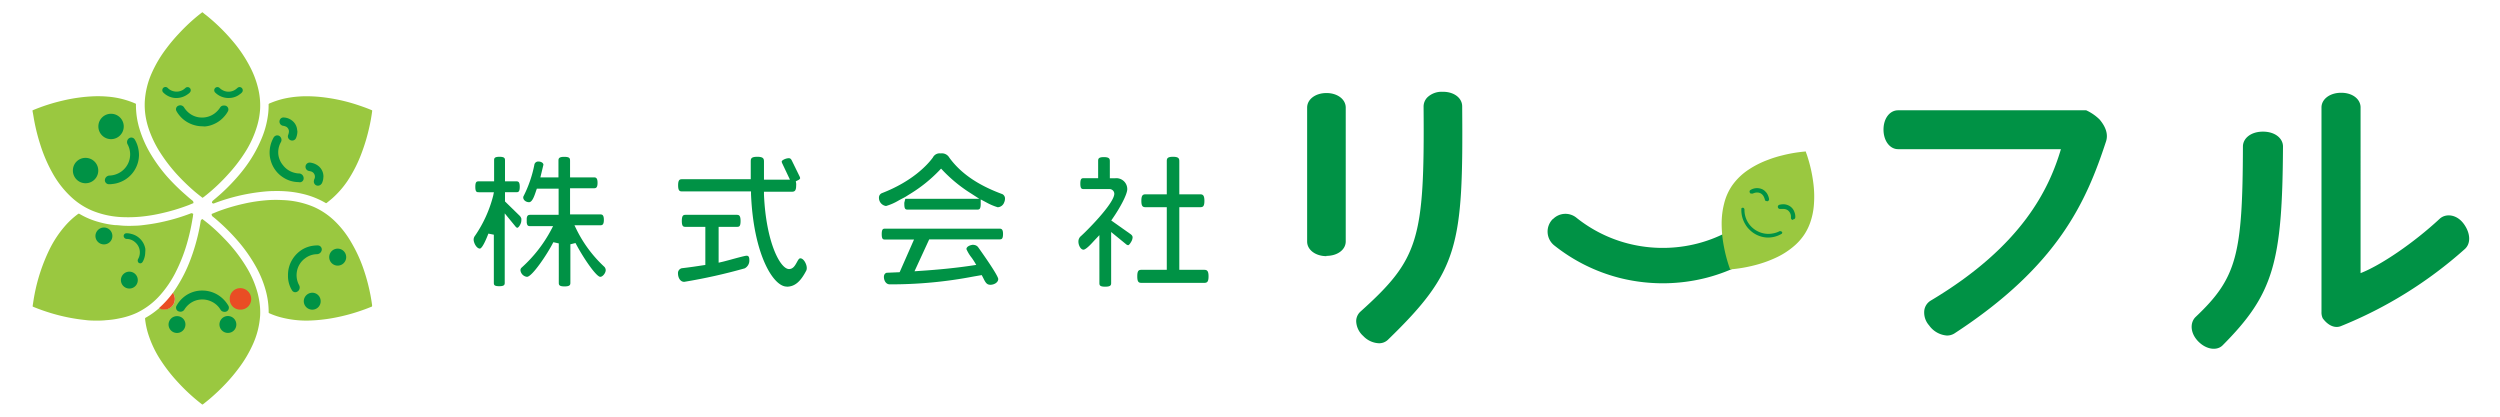 <svg id="type01" xmlns="http://www.w3.org/2000/svg" viewBox="0 0 459.21 76.54"><path d="M96.75,40.11c.07-.55.28-.65.69-.65h5.17v-4.8h-4l-.12.33-.12.36c-.23.67-.61,1.79-1.19,1.79s-1.07-.4-1.07-.87a.47.47,0,0,1,.06-.24,22.15,22.15,0,0,0,2-5.85.72.72,0,0,1,.75-.51c.36,0,.86.18.9.58l-.56,2.33h3.32v-3c0-.41,0-.77,1.06-.77s1.07.31,1.07.77v3h4.31c.36,0,.74,0,.74,1s-.36,1-.74,1h-4.31v4.8h5.47c.36,0,.74,0,.74,1s-.36,1-.74,1h-4.66l.35.72A23.47,23.47,0,0,0,111,49a.94.94,0,0,1,.26.62c0,.51-.54,1.23-1,1.23-.72,0-3.08-3.4-4.55-6.21l-.94.23v7c0,.39,0,.74-1.07.74s-1.06-.33-1.06-.74V44.71l-1-.22c-1.06,2.12-3.9,6.36-4.84,6.36a1.36,1.36,0,0,1-1.2-1.2.63.63,0,0,1,.2-.48,25.14,25.14,0,0,0,5.41-6.9l.38-.73H97.44c-.43,0-.61-.06-.69-.67Z" style="fill:#009245"/><path d="M95.77,40.18a1.23,1.23,0,0,0-.33-.56L92.76,37V35.31h2c.41,0,.71,0,.71-1s-.33-1-.71-1h-2V29.49c0-.34,0-.69-1-.69s-1,.31-1,.69v3.82H88c-.4,0-.69,0-.69,1s.28,1,.69,1h2.72l-.12.6a23,23,0,0,1-3.35,7.4A1.15,1.15,0,0,0,87,44c0,.62.54,1.66,1.15,1.66.14,0,.56-.24,1.43-2.42l.13-.33,1,.2v8.77c0,.41,0,.69,1,.69s1-.32,1-.69V39.19l2,2.44a.55.55,0,0,0,.3.21c.22,0,.57-.51.71-1Z" style="fill:#009245"/><path d="M144.5,52.64c-2.46,0-6.1-5.9-6.55-17l0-.48h-12.6c-.42,0-.79,0-.79-1.12s.37-1.12.79-1.12H137.9V29.68c0-.55.08-.88,1.2-.88s1.23.35,1.23.88V33h4.77l-1.42-3a.91.91,0,0,1-.09-.33c0-.24.77-.61,1.29-.61.22,0,.38.07.55.4l1.43,2.92a1,1,0,0,1,.11.34c0,.18-.28.34-.45.41l-.34.17.06.37a2,2,0,0,1,0,.43c0,1-.32,1.12-.83,1.12h-5.08l0,.52c.38,8.81,3,13.68,4.6,13.68.76,0,1.12-.67,1.42-1.21s.43-.76.66-.76c.63,0,1.18,1.1,1.18,1.76a1.19,1.19,0,0,1-.07.45c-1.08,2.11-2.16,3-3.62,3Zm-18.82-.87c-.79,0-1.14-.87-1.14-1.5a.91.91,0,0,1,.69-1c1.5-.17,2.87-.38,3.9-.54l.43-.06v-7H126c-.44,0-.76,0-.76-1.09s.33-1.12.76-1.12h9.24c.42,0,.79,0,.79,1.12s-.3,1.09-.79,1.09H132v6.58l.61-.14c.29-.06.86-.22,1.51-.39,1-.28,2.75-.75,3-.75s.52.07.52.76a1.63,1.63,0,0,1-.84,1.56A101.88,101.88,0,0,1,125.68,51.77Z" style="fill:#009245"/><path d="M184.12,35.66c-4.48-1.65-7.65-3.82-9.75-6.71a1.56,1.56,0,0,0-1.57-.77,1.39,1.39,0,0,0-1.45.76l-.07.09c-.91,1.22-3.64,4.27-9.32,6.46a.88.88,0,0,0-.51.83,1.51,1.51,0,0,0,1.3,1.52,9.93,9.93,0,0,0,2.29-1l.34-.19.84-.44,1-.62a26.71,26.71,0,0,0,5.28-4.24l.36-.38.37.39a26.67,26.67,0,0,0,5.22,4.23l1.44.93h-13.6l-.18.7a2.1,2.1,0,0,0,0,.28c0,1,.27,1,.69,1h12.66c.38,0,.68,0,.68-1.06v-.81l1,.53a10.47,10.47,0,0,0,2.13.91,1.33,1.33,0,0,0,1.19-.92,1.52,1.52,0,0,0,.14-.6A.9.9,0,0,0,184.12,35.66Z" style="fill:#009245"/><path d="M183.46,42H162.65c-.4,0-.69,0-.69,1s.27,1,.69,1h5.24l-2.64,6-2.33.1c-.11,0-.56.13-.56.77s.36,1.36,1.07,1.36a79.89,79.89,0,0,0,15.34-1.43l1.56-.27.3.58c.39.79.63,1.2,1.29,1.2s1.44-.41,1.44-1.06c0-.22-.41-1.22-3.56-5.66l-.16-.22a1.07,1.07,0,0,0-.74-.38h-.38c-.36.06-1,.3-1,.77a7,7,0,0,0,1,1.63c.17.25.32.47.42.63l.38.64-.74.11c-2.61.4-6,.76-9.75,1l-.85.06,2.7-5.86h12.85c.41,0,.71,0,.71-1S183.86,42,183.46,42Z" style="fill:#009245"/><path d="M203,52.66c-1.06,0-1.06-.32-1.06-.74V43.19l-1,1.06c-1.18,1.33-1.7,1.61-1.92,1.61-.54,0-.93-.86-.93-1.44a1.29,1.29,0,0,1,.4-1c.76-.64,6.19-6,6.19-7.84a.88.88,0,0,0-.94-.85h-4.61c-.4,0-.69,0-.69-1s.29-1,.69-1h2.58V29.63c0-.42,0-.77,1.06-.77s1.09.37,1.09.77v3.11h1a2,2,0,0,1,2.2,2c0,1-1.38,3.5-2.66,5.35l-.28.41L207.66,43c.34.25.38.45.38.62a1.74,1.74,0,0,1-.26.79c-.28.5-.48.63-.56.63a.76.76,0,0,1-.39-.19l-2.73-2.23v9.29C204.1,52.32,204.1,52.66,203,52.66Zm6.75-.7c-.53,0-.85-.06-.85-1.2s.32-1.2.85-1.2h4.57V38.06h-3.82c-.52,0-.85-.06-.85-1.17s.33-1.2.85-1.2h3.82V29.63c0-.5.08-.83,1.15-.83s1.15.36,1.15.83v6.06h3.76c.5,0,.85.08.85,1.2s-.33,1.17-.85,1.17h-3.76v11.5h4.49c.53,0,.88.08.88,1.2s-.33,1.2-.88,1.2Z" style="fill:#009245"/><path d="M95.77,40.81a2.15,2.15,0,0,0,0-.63" style="fill:#009245"/><path d="M178.9,45a2.4,2.4,0,0,0-.38,0" style="fill:#009245"/><path d="M178.9,45a1.21,1.21,0,0,0-.38,0" style="fill:#009245"/><path d="M253.26,63.05a4.21,4.21,0,0,1-2.86-1.34A3.8,3.8,0,0,1,249.11,59a2.38,2.38,0,0,1,.76-1.74c10.74-9.66,11.82-13.18,11.62-37.68a2.41,2.41,0,0,1,.72-1.72,3.78,3.78,0,0,1,2.72-1h.14c2,0,3.49,1.12,3.51,2.65.21,25.72-.61,30.25-13.62,42.88A2.32,2.32,0,0,1,253.26,63.05Zm-9.61-16c-2,0-3.55-1.15-3.55-2.68V19.77c0-1.53,1.53-2.68,3.55-2.68s3.54,1.15,3.54,2.68V44.34C247.19,45.87,245.67,47,243.65,47Z" style="fill:#009245"/><path d="M243.65,46.77c-2,0-3.3-1.13-3.3-2.43V19.77c0-1.3,1.3-2.43,3.3-2.43s3.29,1.13,3.29,2.43V44.34C246.94,45.64,245.65,46.77,243.65,46.77Zm11.14,15.42c-1,1-2.75.78-4.22-.66s-1.55-3.17-.53-4.1c10.81-9.73,11.9-13.3,11.7-37.87,0-1.35,1.27-2.5,3.27-2.47s3.31,1.05,3.32,2.4C268.54,44.82,267.89,49.47,254.79,62.19Z" style="fill:#009245"/><path d="M357.6,61.63a4.41,4.41,0,0,1-3.26-1.87,3.54,3.54,0,0,1-.87-2.8,2.48,2.48,0,0,1,1.15-1.73c16.93-10.08,21.8-20.65,23.94-27.83H348.65c-1.53,0-2.68-1.55-2.68-3.6s1.15-3.54,2.68-3.54H376.4l6.69,0h.06l.05,0a8.57,8.57,0,0,1,2.47,1.7c1.19,1.42,1.58,2.76,1.18,4-3.61,11-8.73,22.83-27.86,35.29A2.54,2.54,0,0,1,357.6,61.63Z" style="fill:#009245"/><path d="M358.85,61c-1.24.81-3,.27-4.32-1.41s-1-3.4.22-4.15c15.5-9.24,21.44-19,24.14-28.3H348.65c-1.3,0-2.43-1.35-2.43-3.35s1.13-3.29,2.43-3.29H376.4l6.69,0a7.77,7.77,0,0,1,2.39,1.64c1.13,1.35,1.51,2.59,1.13,3.72C382.83,37.41,377.43,48.91,358.85,61Z" style="fill:#009245"/><path d="M408.25,63.44c-1,1-2.93.82-4.44-.7s-1.58-3.45-.53-4.5c7.6-7.18,8.65-11.39,8.71-31.32,0-1.51,1.46-2.74,3.68-2.74s3.68,1.23,3.68,2.74C419.23,48.19,417.65,54,408.25,63.44Zm21.67-3.51c-1.11.4-2.33-.18-3.27-1.46a2.51,2.51,0,0,1-.23-1.17V19.73c0-1.46,1.46-2.69,3.62-2.69s3.56,1.23,3.56,2.69V50.17c3.63-1.4,9.7-5.49,14.55-10,1.11-1,3.1-.82,4.39.93s1.34,3.68.17,4.68A77.87,77.87,0,0,1,429.92,59.93Z" style="fill:#009245"/><path d="M285.22,40.24a3.25,3.25,0,0,0,.26,4.83A32,32,0,0,0,297.31,51a32.33,32.33,0,0,0,16.23,0,31.91,31.91,0,0,0,11.82-5.93,3.25,3.25,0,0,0,.27-4.83l-.05,0a3.2,3.2,0,0,0-4.25-.29,25.27,25.27,0,0,1-9.45,4.76,25.7,25.7,0,0,1-12.92,0,25.27,25.27,0,0,1-9.45-4.76,3.2,3.2,0,0,0-4.25.29Z" style="fill:#009245"/><path d="M331.7,27.86c.05.21.14.41.21.62a26.62,26.62,0,0,1,1.16,5.07,19.18,19.18,0,0,1,.09,4.35,12.8,12.8,0,0,1-.63,2.92,9.73,9.73,0,0,1-.7,1.58,8.71,8.71,0,0,1-.63,1,10.14,10.14,0,0,1-1.63,1.77,14.28,14.28,0,0,1-3.4,2.18,21.78,21.78,0,0,1-3.6,1.3,26.94,26.94,0,0,1-4.1.77l-.57.05c-.1,0-.1,0-.14-.09-.14-.4-.28-.8-.4-1.21a25.38,25.38,0,0,1-.7-2.86,22,22,0,0,1-.42-4.28,14.77,14.77,0,0,1,.45-3.62,10.21,10.21,0,0,1,.61-1.79,10,10,0,0,1,.92-1.62,11.3,11.3,0,0,1,3-2.86,17,17,0,0,1,3.56-1.79,20,20,0,0,1,2.53-.79,25.31,25.31,0,0,1,3.1-.6c.43-.06.85-.1,1.28-.14Z" style="fill:#9ac840"/><path d="M324.91,43.63h-.37a4.88,4.88,0,0,1-3.22-1.48,4.29,4.29,0,0,1-.73-.94,5,5,0,0,1-.73-2.7c0-.15,0-.2,0-.21a.27.27,0,0,1,.23-.14h0l.11,0a.39.39,0,0,1,.23.39,4.37,4.37,0,0,0,2,3.69,4.77,4.77,0,0,0,.63.34,4.36,4.36,0,0,0,1.76.38,4.85,4.85,0,0,0,1.29-.19,3.84,3.84,0,0,0,.78-.31h.11a.46.46,0,0,1,.22.06.33.33,0,0,1,.15.18l0,.06-.05.14-.23.14A4.81,4.81,0,0,1,324.91,43.63Z" style="fill:#009245"/><path d="M324.46,36.92l-.1,0a.33.33,0,0,1-.18-.25,2.82,2.82,0,0,0-.21-.56,1.41,1.41,0,0,0-.6-.61,1.38,1.38,0,0,0-.59-.14h-.12a2.09,2.09,0,0,0-.69.19.41.41,0,0,1-.21,0,.37.37,0,0,1-.18,0,.35.35,0,0,1-.2-.29.31.31,0,0,1,.14-.35,2.23,2.23,0,0,1,1.22-.35,2.3,2.3,0,0,1,1,.22,2,2,0,0,1,.63.51,1.22,1.22,0,0,1,.17.2,2.93,2.93,0,0,1,.4,1,.41.41,0,0,1-.09.37.4.4,0,0,1-.29.11Z" style="fill:#009245"/><path d="M329.28,40.4a.38.38,0,0,1-.17-.08.4.4,0,0,1-.14-.25v-.13c0-.09,0-.17,0-.26a1.53,1.53,0,0,0-.51-1,1.4,1.4,0,0,0-.9-.3h-.21l-.2,0-.21,0a.36.36,0,0,1-.23-.08.4.4,0,0,1-.12-.16.38.38,0,0,1,.15-.48.34.34,0,0,1,.16-.06,3.2,3.2,0,0,1,.65-.08,2.09,2.09,0,0,1,.67.1,2.27,2.27,0,0,1,.74.39,2.13,2.13,0,0,1,.44.5,1.91,1.91,0,0,1,.2.43,2.25,2.25,0,0,1,.17.9.53.53,0,0,1-.05.26.4.4,0,0,1-.35.2Z" style="fill:#009245"/><path d="M37.21,2.26a8.61,8.61,0,0,0,.68.55,35,35,0,0,1,4.92,4.82A24.86,24.86,0,0,1,46,12.42a16.93,16.93,0,0,1,1.39,3.71A13.35,13.35,0,0,1,47.78,20a13.78,13.78,0,0,1-.55,3.13A19,19,0,0,1,45,28a28.47,28.47,0,0,1-3.08,4,34.37,34.37,0,0,1-4,3.8l-.6.46c-.11.09-.11.09-.22,0-.45-.35-.89-.7-1.32-1.06a37.81,37.81,0,0,1-2.83-2.69A29.79,29.79,0,0,1,29.41,28a19.9,19.9,0,0,1-2.1-4.36,14.7,14.7,0,0,1-.59-2.44,13.44,13.44,0,0,1-.13-2.46,14.94,14.94,0,0,1,1.29-5.33A22.58,22.58,0,0,1,30.56,8.9a30.38,30.38,0,0,1,2.25-2.68,34.53,34.53,0,0,1,3-2.89c.43-.37.88-.72,1.33-1.07Z" style="fill:#9ac840"/><path d="M18,58.89c-.84,0-1.6,0-2.35-.11a33.78,33.78,0,0,1-6.13-1.22c-1.14-.34-2.26-.73-3.36-1.18l-.13-.06C6,56.3,6,56.26,6,56.19c.11-.71.21-1.42.35-2.13a33.09,33.09,0,0,1,2.73-8.22,19.94,19.94,0,0,1,2.82-4.28,14.94,14.94,0,0,1,2.44-2.26.23.23,0,0,1,.28,0,14.3,14.3,0,0,0,3.59,1.5,17.15,17.15,0,0,0,2.91.55c.52,0,1,.08,1.56.11a20.25,20.25,0,0,0,2.06,0c.74,0,1.48-.1,2.22-.2a31.74,31.74,0,0,0,3.21-.58,35.3,35.3,0,0,0,4.89-1.49c.16-.06.27,0,.4.08s0,.11,0,.16c0,.34-.09.67-.14,1-.2,1.2-.46,2.4-.78,3.58a30.43,30.43,0,0,1-2.34,6.12,19.59,19.59,0,0,1-2.67,3.95,13.54,13.54,0,0,1-4.44,3.4,14,14,0,0,1-3.17,1,15.8,15.8,0,0,1-2.39.33C19,58.87,18.49,58.89,18,58.89Z" style="fill:#9ac840"/><path d="M56.5,58.89a18.58,18.58,0,0,1-4.94-.61,13.33,13.33,0,0,1-2.09-.74.16.16,0,0,1-.12-.18,14.92,14.92,0,0,0-.54-4,19.3,19.3,0,0,0-1.67-4.14,28.11,28.11,0,0,0-3.3-4.79,36.92,36.92,0,0,0-3.38-3.47c-.46-.41-.91-.82-1.4-1.19a.49.49,0,0,1-.18-.41c0-.08.06-.09.1-.1l1-.41a35,35,0,0,1,4.81-1.43c.91-.21,1.83-.37,2.76-.49q.93-.12,1.86-.18a22.82,22.82,0,0,1,2.48,0,16.25,16.25,0,0,1,5.71,1.24,13.35,13.35,0,0,1,3.69,2.43,17.68,17.68,0,0,1,3.22,4.08A26.34,26.34,0,0,1,66.63,49a35.23,35.23,0,0,1,1.43,5.26c.11.6.21,1.2.29,1.8v.09c0,.1,0,.15-.11.19-.55.22-1.1.44-1.66.63a34.34,34.34,0,0,1-5.17,1.4c-.87.17-1.74.29-2.62.38S57.19,58.87,56.5,58.89Z" style="fill:#9ac840"/><path d="M31.76,53.8,32.3,53A27.09,27.09,0,0,0,35,47.65a36.45,36.45,0,0,0,1.35-4.43c.21-.89.39-1.77.52-2.67a.52.52,0,0,1,.28-.3c.06,0,.08,0,.12.06.4.3.79.61,1.18.93a34.08,34.08,0,0,1,2.7,2.54,28.58,28.58,0,0,1,4.33,5.64,18.35,18.35,0,0,1,1.8,4.26,14.55,14.55,0,0,1,.4,2A12,12,0,0,1,47.78,58a15.2,15.2,0,0,1-1.3,5.18,22.6,22.6,0,0,1-2.66,4.49,30.76,30.76,0,0,1-2.26,2.7,37,37,0,0,1-3.08,2.93c-.38.32-.77.63-1.16.93-.14.1-.14.1-.27,0a34.85,34.85,0,0,1-4.35-4,29.55,29.55,0,0,1-3-3.79,19.61,19.61,0,0,1-2.5-5.17,14.49,14.49,0,0,1-.55-2.68c0-.16,0-.16.1-.23A14.15,14.15,0,0,0,29,56.8l.25-.2a.39.39,0,0,1,.21.06,1.89,1.89,0,0,0,2.65-1.85,1.77,1.77,0,0,0-.24-.81C31.8,53.94,31.74,53.88,31.76,53.8Z" style="fill:#9ac840"/><path d="M6,20.54c0-.09-.06-.19,0-.28a34,34,0,0,1,5.48-1.77,29.09,29.09,0,0,1,3.07-.57c.8-.11,1.59-.18,2.39-.22a21,21,0,0,1,2.86.05,15.81,15.81,0,0,1,5,1.24c.22.1.17.07.17.28a15.1,15.1,0,0,0,.6,4.22,20.6,20.6,0,0,0,2,4.62,28.82,28.82,0,0,0,3.05,4.24A37,37,0,0,0,34,35.7c.45.4.9.8,1.38,1.17a.47.47,0,0,1,.15.4c0,.06-.06.07-.1.08l-.69.29a36,36,0,0,1-5.19,1.56c-.91.21-1.83.37-2.76.49a24.37,24.37,0,0,1-4.09.2,16.28,16.28,0,0,1-5.72-1.18,13.07,13.07,0,0,1-3.77-2.4A17.74,17.74,0,0,1,9.8,32.06a27.7,27.7,0,0,1-2.4-5.5,36.06,36.06,0,0,1-1.12-4.44C6.18,21.59,6.11,21.07,6,20.54Z" style="fill:#9ac840"/><path d="M56.38,17.68c.83,0,1.65.05,2.48.13a32.56,32.56,0,0,1,6.25,1.28c1,.32,2.06.68,3.06,1.1.21.08.21.08.18.3q-.19,1.44-.51,2.85a33.74,33.74,0,0,1-1.32,4.51,25.08,25.08,0,0,1-2.72,5.43A17.14,17.14,0,0,1,61,36.46c-.34.29-.68.56-1,.82a.14.14,0,0,1-.19,0,15.23,15.23,0,0,0-4.31-1.69,19.36,19.36,0,0,0-2.13-.37,23.24,23.24,0,0,0-3-.13c-.8,0-1.61.07-2.41.16a35.45,35.45,0,0,0-8.36,2,2.18,2.18,0,0,0-.23.09c-.16.1-.3,0-.43-.06s0,0,0,0a.58.58,0,0,1,.11-.38c.46-.38.92-.77,1.37-1.17.85-.76,1.66-1.55,2.43-2.39a30.44,30.44,0,0,0,2.07-2.45A24.45,24.45,0,0,0,48,25.57a16.59,16.59,0,0,0,1.16-4,12.89,12.89,0,0,0,.18-2.32A.22.22,0,0,1,49.5,19a15.94,15.94,0,0,1,2.58-.86,18.5,18.5,0,0,1,2.67-.4C55.29,17.7,55.83,17.67,56.38,17.68Z" style="fill:#9ac840"/><path d="M37.2,23.2a5.55,5.55,0,0,1-2.37-.54A5.29,5.29,0,0,1,33,21.25a5.14,5.14,0,0,1-.59-.85.7.7,0,0,1,.4-1,.82.82,0,0,1,1,.33,4,4,0,0,0,1.2,1.24,3.72,3.72,0,0,0,2,.62,3.85,3.85,0,0,0,2.47-.8,4.35,4.35,0,0,0,.93-1,.76.76,0,0,1,.44-.37,1.22,1.22,0,0,1,.6,0,.72.72,0,0,1,.43,1,4.64,4.64,0,0,1-.62.9,5.4,5.4,0,0,1-2.12,1.54,5,5,0,0,1-1.52.37Z" style="fill:#009245"/><path d="M41.9,18a3.45,3.45,0,0,1-2.37-1,.58.58,0,1,1,.81-.84,2.15,2.15,0,0,0,.58.42,2.25,2.25,0,0,0,2.51-.27l.19-.16a.57.57,0,0,1,.78,0,.59.59,0,0,1,.1.75,1.44,1.44,0,0,1-.38.36,3.23,3.23,0,0,1-1.65.71A4.35,4.35,0,0,1,41.9,18Z" style="fill:#009245"/><path d="M32.16,18A3.4,3.4,0,0,1,30,17a.57.57,0,0,1-.16-.6.56.56,0,0,1,.46-.41.58.58,0,0,1,.52.18,2.19,2.19,0,0,0,1.15.61,2.25,2.25,0,0,0,1.9-.46l.21-.18a.58.58,0,0,1,.88.73,1.22,1.22,0,0,1-.38.37A3.58,3.58,0,0,1,32.16,18Z" style="fill:#009245"/><path d="M23.76,53a1.55,1.55,0,1,1,1.55-1.54A1.54,1.54,0,0,1,23.76,53Z" style="fill:#009245"/><path d="M19.07,44.89a1.56,1.56,0,0,1-1.54-1.56,1.58,1.58,0,0,1,1.58-1.54,1.55,1.55,0,0,1,1.53,1.55A1.53,1.53,0,0,1,19.07,44.89Z" style="fill:#009245"/><path d="M26.68,46.3A3.67,3.67,0,0,1,26.26,48a1.88,1.88,0,0,1-.12.18.47.47,0,0,1-.75,0,.59.59,0,0,1,0-.64,2.44,2.44,0,0,0-.52-3,2.32,2.32,0,0,0-1.56-.65.58.58,0,0,1-.55-.35.49.49,0,0,1,.41-.69,3.09,3.09,0,0,1,1,.13,3.42,3.42,0,0,1,2.52,2.7A2.91,2.91,0,0,1,26.68,46.3Z" style="fill:#009245"/><path d="M52.9,50.55a5.38,5.38,0,0,1,.87-3,5.52,5.52,0,0,1,2-1.86,5.36,5.36,0,0,1,1.64-.54,6.08,6.08,0,0,1,.95-.07.74.74,0,0,1,.66,1.09.9.9,0,0,1-.83.52,3.69,3.69,0,0,0-2.15.76,3.79,3.79,0,0,0-1.51,2.47,3.85,3.85,0,0,0,.3,2.24l.15.3a.88.88,0,0,1-.64,1.21.7.7,0,0,1-.69-.32,4.9,4.9,0,0,1-.46-.95A5.09,5.09,0,0,1,52.9,50.55Z" style="fill:#009245"/><path d="M62,48.79a1.56,1.56,0,0,1-1.53-1.59A1.56,1.56,0,1,1,62,48.79Z" style="fill:#009245"/><path d="M58.9,55.34a1.53,1.53,0,0,1-1.55,1.54,1.56,1.56,0,0,1-1.55-1.57,1.58,1.58,0,0,1,1.58-1.54A1.54,1.54,0,0,1,58.9,55.34Z" style="fill:#009245"/><path d="M37.19,53.37a5.46,5.46,0,0,1,3.36,1.17,5.68,5.68,0,0,1,1.35,1.54.76.76,0,0,1-.76,1.19.8.8,0,0,1-.66-.43,3.82,3.82,0,0,0-1.7-1.48,3.9,3.9,0,0,0-3.24,0,4,4,0,0,0-1.62,1.42l-.1.15a.83.83,0,0,1-.91.29.68.68,0,0,1-.55-.53.66.66,0,0,1,.07-.53,5.42,5.42,0,0,1,1.18-1.47,5.24,5.24,0,0,1,1.19-.79,5.39,5.39,0,0,1,1.57-.48A5.55,5.55,0,0,1,37.19,53.37Z" style="fill:#009245"/><path d="M41.86,61.15a1.55,1.55,0,1,1,1.55-1.54A1.53,1.53,0,0,1,41.86,61.15Z" style="fill:#009245"/><path d="M34.06,59.61a1.55,1.55,0,1,1-3.1,0,1.55,1.55,0,0,1,1.55-1.54A1.52,1.52,0,0,1,34.06,59.61Z" style="fill:#009245"/><path d="M20.19,33.84H20a.75.75,0,0,1-.74-.73.89.89,0,0,1,.8-.86,4,4,0,0,0,2.21-.73,3.87,3.87,0,0,0,1.17-5,.87.87,0,0,1,.12-1,.74.74,0,0,1,1.19.1,5.39,5.39,0,0,1,.67,1.76,5.78,5.78,0,0,1,.11,1.1,5.44,5.44,0,0,1-.89,2.9,5.36,5.36,0,0,1-2.39,2,5.09,5.09,0,0,1-1.54.41A4.17,4.17,0,0,1,20.19,33.84Z" style="fill:#009245"/><path d="M20.4,20.9a2.33,2.33,0,1,1-2.33,2.3A2.32,2.32,0,0,1,20.4,20.9Z" style="fill:#009245"/><path d="M15.74,29a2.33,2.33,0,1,1-2.35,2.32A2.3,2.3,0,0,1,15.74,29Z" style="fill:#009245"/><path d="M54.8,33.45a5.24,5.24,0,0,1-2.74-.83,5.38,5.38,0,0,1-2.31-3.06,5,5,0,0,1-.22-1.28,5.58,5.58,0,0,1,.69-2.94.82.82,0,0,1,.41-.41.73.73,0,0,1,.93.3.83.83,0,0,1,0,.94,3.82,3.82,0,0,0-.44,2.15A3.76,3.76,0,0,0,52,30.37a3.83,3.83,0,0,0,2.28,1.41,2.81,2.81,0,0,0,.71.08A.89.89,0,0,1,55.74,33a.71.71,0,0,1-.64.48Z" style="fill:#009245"/><path d="M54.63,24.16a3.29,3.29,0,0,1-.24,1.16.77.77,0,0,1-1.26.28.72.72,0,0,1-.2-.81,2.3,2.3,0,0,0,.13-.5,1,1,0,0,0-.47-1,1.84,1.84,0,0,0-.56-.18A.78.78,0,0,1,51.41,22a.7.7,0,0,1,.68-.42,2.59,2.59,0,0,1,1.49.52,2.4,2.4,0,0,1,1,1.74A3.16,3.16,0,0,1,54.63,24.16Z" style="fill:#009245"/><path d="M59.4,32.5a2.78,2.78,0,0,1-.2,1,.93.93,0,0,1-.25.38A.78.78,0,0,1,58,34a.79.79,0,0,1-.33-.86c0-.12.09-.24.12-.36A1,1,0,0,0,57,31.46a2.3,2.3,0,0,0-.28-.06.78.78,0,0,1,0-1.52.78.78,0,0,1,.34,0,3,3,0,0,1,1.4.59,2.46,2.46,0,0,1,.95,2Z" style="fill:#009245"/><path d="M31.76,53.8a1.95,1.95,0,0,1-1.37,3.06,1.82,1.82,0,0,1-1.18-.26.27.27,0,0,0,.07-.08,17.73,17.73,0,0,0,2.41-2.64Z" style="fill:#e94d24"/><path d="M46.14,54.93a1.93,1.93,0,0,1-2,1.94,1.9,1.9,0,0,1-1.94-1.94,1.92,1.92,0,0,1,1.94-2A2,2,0,0,1,46.14,54.93Z" style="fill:#e94d24"/></svg>